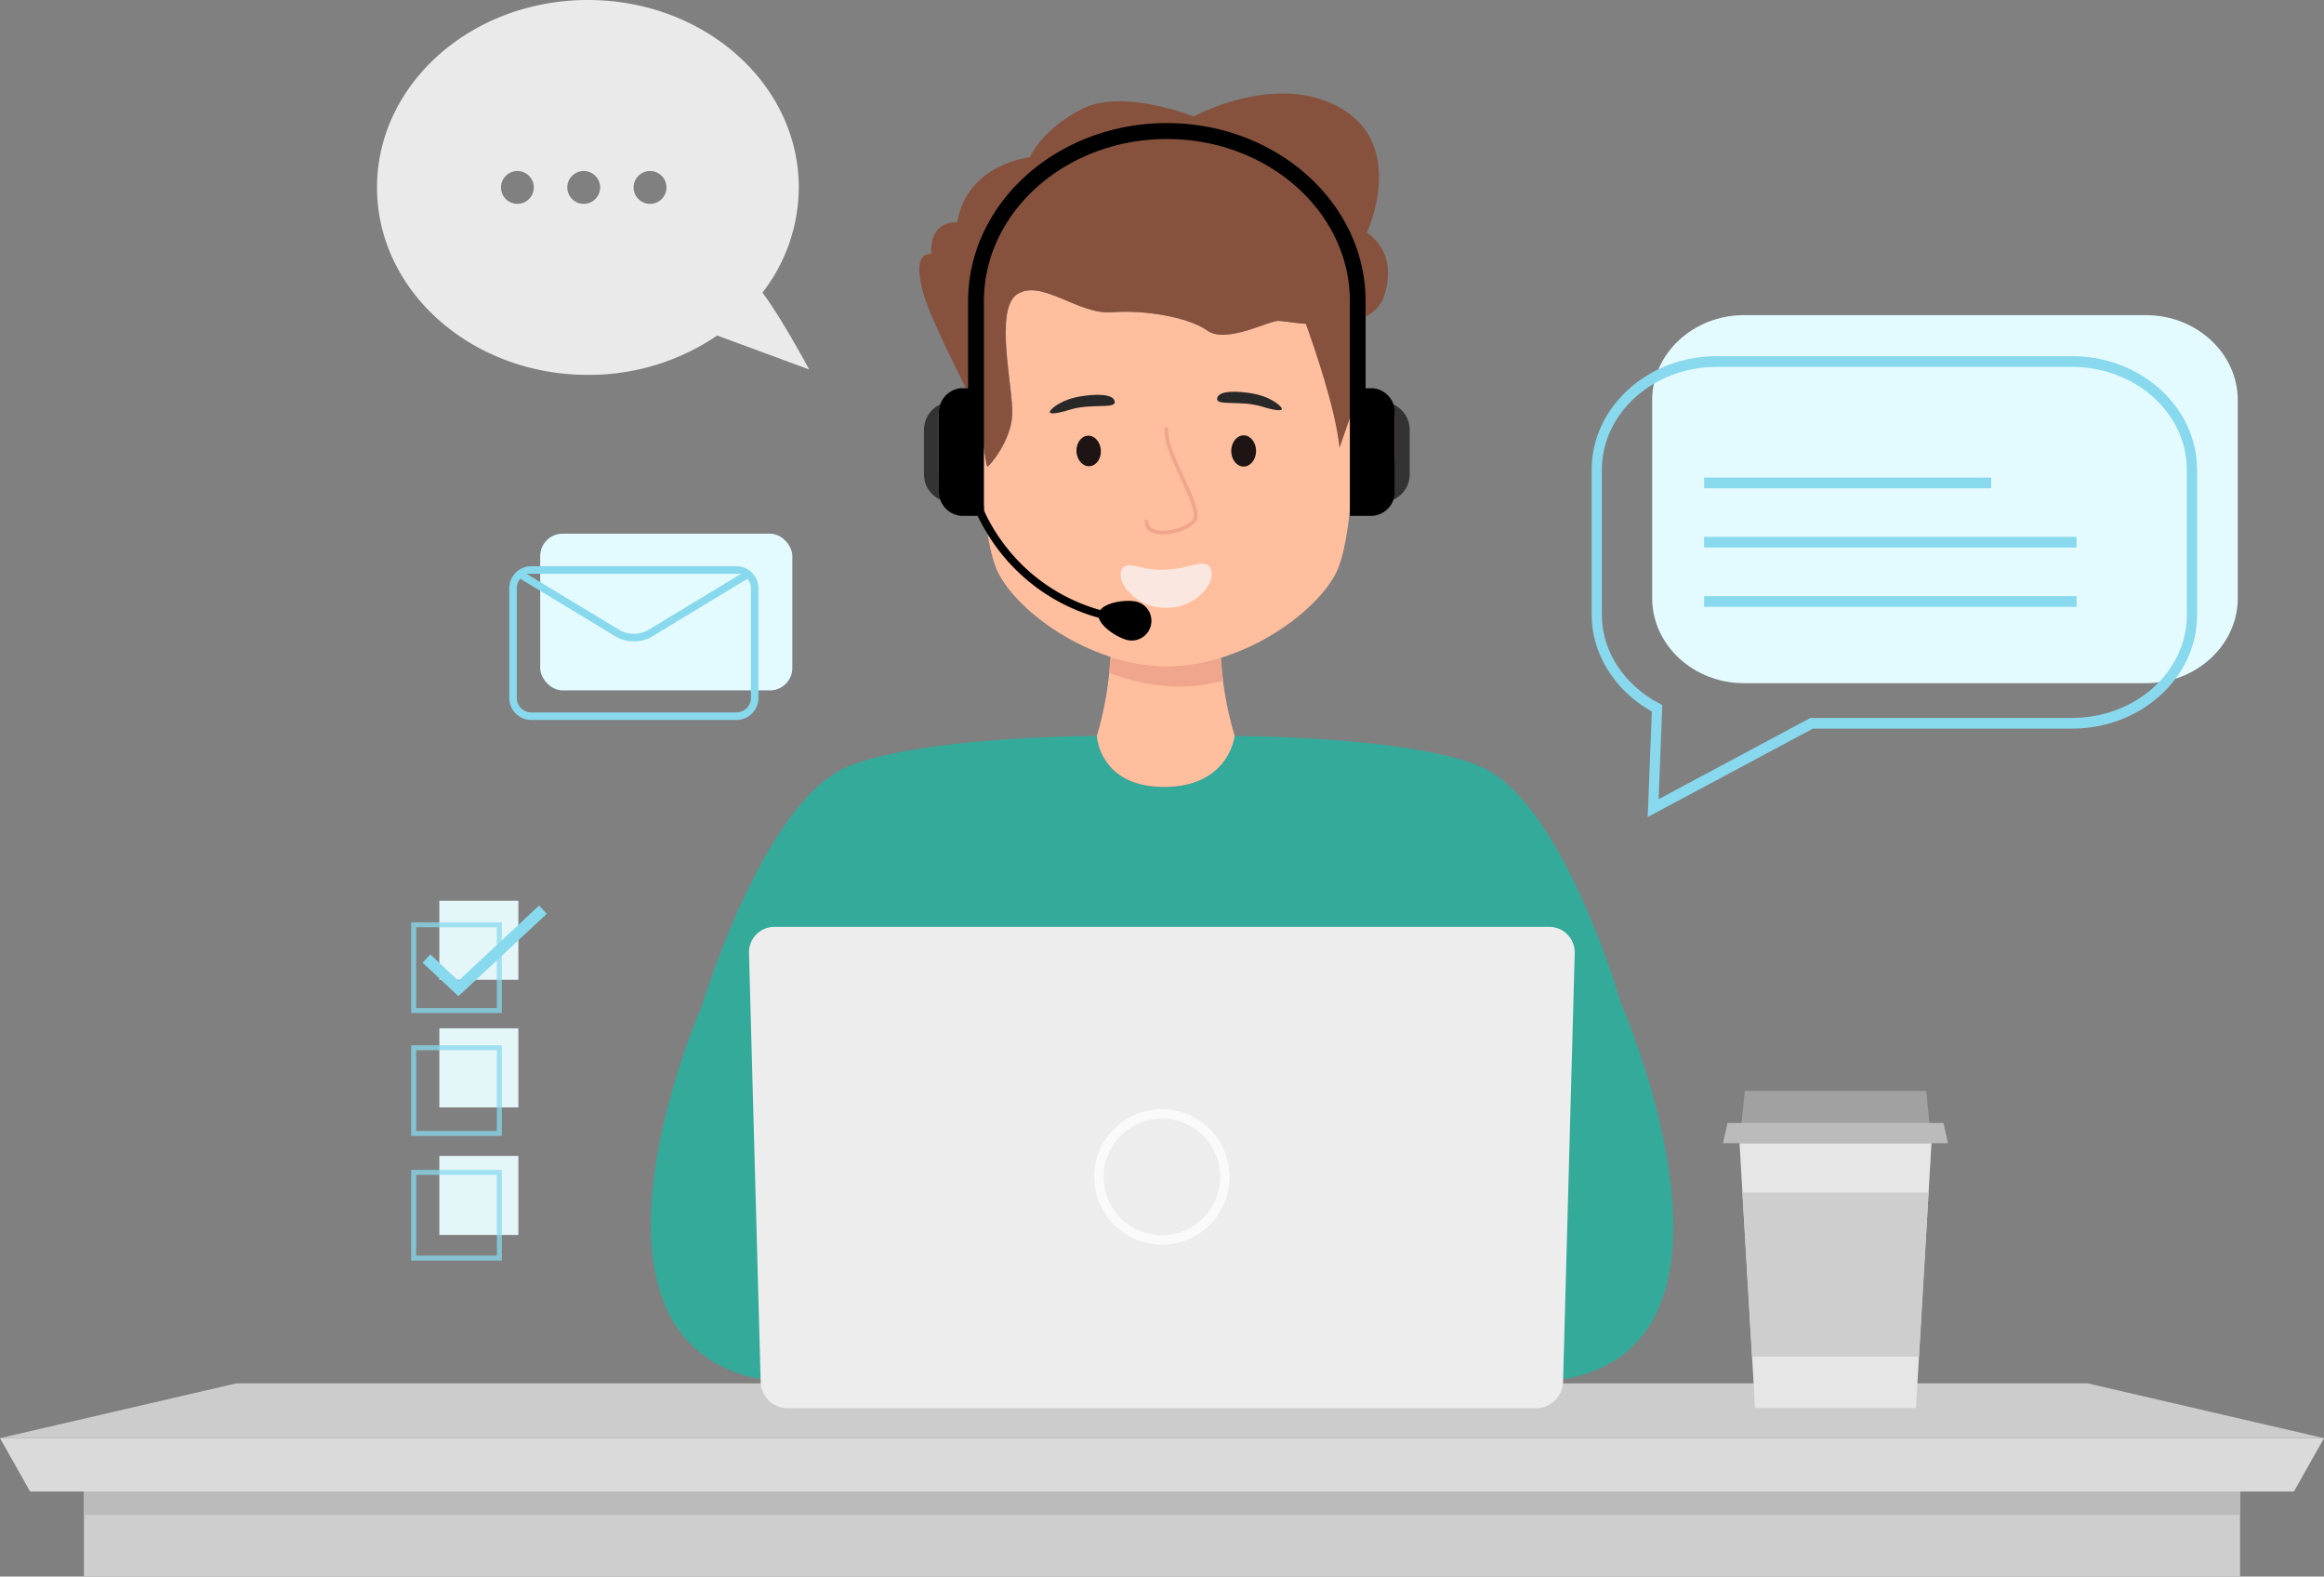<svg xmlns="http://www.w3.org/2000/svg" width="505.63" height="342.92" viewBox="0 0 505.63 342.92"><rect x="0" y="0" width="505.63" height="342.92" fill="#808080" stroke="none"/><g id="customer-service-bg" transform="translate(-14.12 -104)"><g id="Group_5942" data-name="Group 5942"><g id="Group_5926" data-name="Group 5926"><path id="Path_18451" fill="#dadada" d="M513.2 428.43H20.67l-6.55-11.61h505.63Z" data-name="Path 18451"/><path id="Path_18452" fill="#ccc" d="M468.33 404.9H65.54l-51.42 11.92h505.63Z" data-name="Path 18452"/><path id="Rectangle_1124" fill="#cecece" d="M0 0h469.1v18.49H0z" data-name="Rectangle 1124" transform="translate(32.39 428.43)"/><path id="Rectangle_1125" fill="#bbb" d="M0 0h469.1v5.05H0z" data-name="Rectangle 1125" transform="translate(32.39 428.43)"/></g><g id="Group_5929" data-name="Group 5929"><g id="Group_5927" data-name="Group 5927"><path id="Path_18453" fill="#e6e6e6" d="M434.38 352.21h-41.82l3.41 58.05h35Z" data-name="Path 18453"/><path id="Path_18454" fill="#cecece" d="M433.72 363.38h-40.5l2.09 35.71h36.31Z" data-name="Path 18454"/></g><g id="Group_5928" data-name="Group 5928"><path id="Path_18455" fill="#a1a1a1" d="M433.21 341.29h-39.48l-1.14 11.37h41.76Z" data-name="Path 18455"/><path id="Path_18456" fill="#bbb" d="M436.96 348.27h-46.98l-.99 4.39h48.95Z" data-name="Path 18456"/></g></g><g id="Group_5941" data-name="Group 5941"><g id="Group_5939" data-name="Group 5939"><path id="Path_18457" fill="#34aa9a" d="M366.9 322.57s-12.58-44.26-30.91-51.94c-15.63-6.56-53.96-6.56-53.96-6.56s-.5 11.09-14.62 11.09-14.62-11.09-14.62-11.09-37.32 0-53.96 6.56c-18.48 7.28-31.91 51.94-31.91 51.94s-31.03 69.91 10.24 80.9l4.47.86a15.52 15.52 0 0 0 3.05 0l170.72-.52c43.31-8.85 11.52-81.25 11.52-81.25Z" data-name="Path 18457"/><g id="Group_5938" data-name="Group 5938"><g id="Group_5936" data-name="Group 5936"><g id="Group_5933" data-name="Group 5933"><g id="Group_5930" data-name="Group 5930"><path id="Path_18458" fill="#ffbe9d" d="M282.75 264.07a75.348 75.348 0 0 1-3.05-17.63 38.3 38.3 0 0 1-23.94-.2 74.981 74.981 0 0 1-2.99 17.83s.51 11.09 14.63 11.09 15.33-11.02 15.34-11.09Z" data-name="Path 18458"/><path id="Path_18459" fill="#f0a68c" d="M267.84 248.9a40.3 40.3 0 0 1-12.12-1.96c-.07 1.13-.16 2.25-.28 3.37a41.643 41.643 0 0 0 15.15 3.04 39.451 39.451 0 0 0 9.64-1.25c-.21-1.68-.37-3.38-.49-5.09a40.135 40.135 0 0 1-11.9 1.9Z" data-name="Path 18459"/></g><g id="Group_5932" data-name="Group 5932"><path id="Path_18460" fill="#ffbe9d" d="M317.3 193.91c-3.54-4.02-6.5-3.24-8.54-1.52v-18.57c-6.38 1.76-15-.03-16.49-.03-2.22 0-11.35 5.03-15.44 2.11s-13.69-4.56-20.82-3.98-15.21-7.25-20.47-3.98-.82 20.71-1.17 26.44-5.03 11.11-5.38 11.11-1.64-11.17-1.64-11.17c-1.84-2.55-5.54-5.81-10.29-.41-6.27 7.12 5.53 19.76 11.15 20.07.51 5.21 1.34 10.38 2.65 13.63 3.51 8.66 20 21.29 37.2 21.29s33.69-12.63 37.2-21.29c1.35-3.33 2.18-8.7 2.69-14.05 5.96-2.29 15.02-13.21 9.36-19.64Z" data-name="Path 18460"/><g id="Group_5931" fill="#86523e" data-name="Group 5931"><path id="Path_18461" d="M298.1 174.11c1.95 5.37 6.62 18.91 7.45 27.29l3.16-9.01s1.9-13.19 2.23-19.71c-3.71 1.77-8.85 1.75-12.84 1.42Z" data-name="Path 18461"/><path id="Path_18462" d="M227.29 194.32s1.29 11.17 1.64 11.17 5.03-5.38 5.38-11.11-4.09-23.16 1.17-26.44 13.34 4.56 20.47 3.98 16.73 1.05 20.82 3.98 13.22-2.11 15.44-2.11 20.24 3.98 23.16-5.73-3.86-13.45-3.86-13.45 8.66-18.48-5.38-26.91-32.29 1.64-32.29 1.64-15.44-6.2-24.33-1.64-11.35 10.53-11.35 10.53-13.57 1.29-15.79 14.15c0 0-6.08-.7-5.62 6.9 0 0-4.7-1.12-1.52 9.24 2.01 6.55 12.05 25.8 12.05 25.8Z" data-name="Path 18462"/></g></g></g><g id="Group_5935" data-name="Group 5935"><g id="Group_5934" data-name="Group 5934"><path id="Path_18463" fill="#1e1414" d="M253.62 201.76c.18 1.83-.86 3.46-2.32 3.64s-2.78-1.16-2.96-2.98.86-3.46 2.32-3.64 2.78 1.16 2.96 2.98Z" data-name="Path 18463"/><path id="Path_18464" fill="#1e1414" d="M282 201.89c-.09 1.87 1.05 3.48 2.54 3.59s2.77-1.32 2.86-3.19-1.05-3.48-2.54-3.59-2.77 1.32-2.86 3.19Z" data-name="Path 18464"/><path id="Path_18465" fill="#282828" d="M242.52 193.57c.17-.63 2.55-2.79 7.22-3.44s6.91 0 6.91 1.36c0 1.46-5.27.25-9.59 1.58s-4.6.75-4.54.5Z" data-name="Path 18465"/><path id="Path_18466" fill="#282828" d="M293.01 192.89c-.17-.63-2.54-2.79-7.19-3.43s-6.89 0-6.89 1.36c0 1.46 5.25.25 9.56 1.57s4.59.75 4.52.5Z" data-name="Path 18466"/><path id="Path_18467" fill="#f0a68c" d="M267.17 220.25a6.138 6.138 0 0 1-2.19-.35 2.58 2.58 0 0 1-1.84-2.52.41.41 0 0 1 .82 0 1.764 1.764 0 0 0 1.31 1.75c2.25.86 6.66-.22 8.27-2.02 1.04-1.16-.81-5.2-2.6-9.1-1.81-3.94-3.68-8.02-3.46-10.69a.411.411 0 0 1 .44-.37.4.4 0 0 1 .37.44c-.2 2.46 1.62 6.44 3.39 10.28 2.07 4.52 3.86 8.43 2.47 9.98s-4.46 2.59-6.98 2.59Z" data-name="Path 18467"/></g><path id="Path_18468" fill="#f8f4f5" d="M276.54 226.73c1.16.32 1.82 2.33.43 4.66a10.433 10.433 0 0 1-8.96 4.8 10.59 10.59 0 0 1-9.14-4.49c-1.49-2.26-.98-4.24.08-4.58 1.13-.43 2.76.17 4.3.45a18.106 18.106 0 0 0 4.46.33 21.548 21.548 0 0 0 4.42-.62c1.53-.34 3.19-.96 4.43-.55Z" data-name="Path 18468" opacity=".75"/></g></g><g id="Group_5937" data-name="Group 5937"><path id="Path_18469" fill="#333" d="M218.38 210.69v-16.73a5.776 5.776 0 0 1 .35-2.01 6.058 6.058 0 0 0-3.58 5.55v9.66a6.047 6.047 0 0 0 3.58 5.55 6.018 6.018 0 0 1-.35-2.01Z" data-name="Path 18469"/><path id="Path_18470" fill="#333" d="M317.59 210.69v-16.73a5.776 5.776 0 0 0-.35-2.01 6.058 6.058 0 0 1 3.58 5.55v9.66a6.047 6.047 0 0 1-3.58 5.55 6.018 6.018 0 0 0 .35-2.01Z" data-name="Path 18470"/><path id="Path_18471" d="M312.92 188.45h-.02c-.09 0-.18-.02-.27-.02a1.668 1.668 0 0 0-.32.02h-1.08v-18.94c0-21.36-19.4-38.74-43.24-38.74s-43.24 17.38-43.24 38.74v18.94h-1.08c-.11 0-.21-.02-.32-.02a1.229 1.229 0 0 0-.27.02h-.02a5.32 5.32 0 0 0-4.67 5.5v16.74a5.306 5.306 0 0 0 4.67 5.5v.02h3.77a42.171 42.171 0 0 0 5.51 8.65 41.184 41.184 0 0 0 20.84 13.52c.6 2.11 4.23 4.39 6.23 4.84a4.288 4.288 0 1 0 1.87-8.37c-2.04-.46-6.44.1-7.78 1.84a39.389 39.389 0 0 1-19.78-12.86 40 40 0 0 1-5.53-8.79v-45.53c0-19.45 17.86-35.27 39.81-35.27s39.81 15.82 39.81 35.27v46.7h5.12v-.02a5.32 5.32 0 0 0 4.67-5.5v-16.74a5.306 5.306 0 0 0-4.67-5.5Z" data-name="Path 18471"/></g></g></g><g id="Group_5940" data-name="Group 5940"><path id="Path_18472" fill="#ededed" d="M356.72 311.3a5.523 5.523 0 0 0-5.54-5.69H182.62a5.53 5.53 0 0 0-5.54 5.69l2.54 93.32a5.906 5.906 0 0 0 5.85 5.69h162.87a5.906 5.906 0 0 0 5.85-5.69l2.54-93.32Z" data-name="Path 18472"/><path id="Path_18473" fill="#fafafa" d="M252.18 360a14.73 14.73 0 1 1 14.73 14.73A14.749 14.749 0 0 1 252.18 360Zm2.04 0a12.69 12.69 0 1 0 12.69-12.69A12.7 12.7 0 0 0 254.22 360Z" data-name="Path 18473"/></g></g></g><g id="Group_5950" data-name="Group 5950"><g id="Group_5945" data-name="Group 5945"><g id="Group_5943" fill="#e5f6f9" data-name="Group 5943"><path id="Rectangle_1126" d="M0 0h17.19v17.19H0z" data-name="Rectangle 1126" transform="translate(109.71 299.93)"/><path id="Rectangle_1127" d="M0 0h17.19v17.19H0z" data-name="Rectangle 1127" transform="translate(109.71 327.68)"/><path id="Rectangle_1128" d="M0 0h17.19v17.19H0z" data-name="Rectangle 1128" transform="translate(109.71 355.43)"/></g><path id="Path_18474" fill="#88d9ed" d="m113.86 320.69-7.79-7.29 1.68-1.8 6.11 5.73 17.55-16.36 1.67 1.8Z" data-name="Path 18474"/><g id="Group_5944" fill="#88d9ed" data-name="Group 5944" opacity=".75"><path id="Path_18475" d="M103.58 378.19v-19.72h19.72v19.72Zm1.08-1.08h17.56v-17.56h-17.56Z" data-name="Path 18475"/><path id="Path_18476" d="M103.58 351.08v-19.72h19.72v19.72Zm1.08-1.08h17.56v-17.56h-17.56Z" data-name="Path 18476"/><path id="Path_18477" d="M103.58 324.34v-19.72h19.72v19.72Zm1.08-1.08h17.56V305.7h-17.56Z" data-name="Path 18477"/></g></g><g id="Group_5948" data-name="Group 5948"><path id="Path_18478" fill="#e3faff" d="M500.99 234.12c0 10.17-8.97 18.48-19.94 18.48h-87.53c-10.97 0-19.94-8.32-19.94-18.48v-43.09c0-10.17 8.97-18.48 19.94-18.48h87.53c10.97 0 19.94 8.32 19.94 18.48Z" data-name="Path 18478"/><g id="Group_5947" fill="#88d9ed" data-name="Group 5947"><path id="Path_18479" d="m373.51 258.76-.29-.16c-7.89-4.52-12.8-12.5-12.8-20.81v-31.62c0-13.62 12.21-24.7 27.22-24.7h77.27c15.01 0 27.22 11.08 27.22 24.7v31.62c0 13.62-12.21 24.7-27.22 24.7h-56.38l-35.92 19.23.9-22.96Zm1.48 19.07L408 260.16h56.91c13.78 0 25-10.03 25-22.37v-31.62c0-12.33-11.21-22.37-25-22.37h-77.27c-13.78 0-25 10.03-25 22.37v31.62c0 7.82 4.79 15.18 12.5 19.23l.64.34-.8 20.48Z" data-name="Path 18479"/><g id="Group_5946" data-name="Group 5946"><path id="Rectangle_1129" d="M0 0h62.44v2.33H0z" data-name="Rectangle 1129" transform="translate(384.88 207.88)"/><path id="Rectangle_1130" d="M0 0h81.03v2.33H0z" data-name="Rectangle 1130" transform="translate(384.88 220.77)"/><path id="Rectangle_1131" d="M0 0h81.03v2.33H0z" data-name="Rectangle 1131" transform="translate(384.88 233.67)"/></g></g></g><g id="Group_5949" data-name="Group 5949"><rect id="Rectangle_1132" width="54.86" height="34.09" fill="#e3faff" data-name="Rectangle 1132" rx="4.88" transform="translate(131.65 220.08)"/><path id="Path_18480" fill="#88d9ed" d="M129.71 260.6a4.8 4.8 0 0 1-4.79-4.79v-23.86a4.8 4.8 0 0 1 4.79-4.79h44.64a4.8 4.8 0 0 1 4.79 4.79v23.86a4.8 4.8 0 0 1-4.79 4.79Zm-2.57-30.46a3.1 3.1 0 0 0-.58 1.81v23.86a3.15 3.15 0 0 0 3.15 3.15h44.64a3.15 3.15 0 0 0 3.15-3.15v-23.86a3.1 3.1 0 0 0-.58-1.81l-.18-.25-20.89 12.64a7.447 7.447 0 0 1-3.82.97 7.547 7.547 0 0 1-3.82-.97l-20.89-12.64-.18.25Zm21.92 10.99a6.407 6.407 0 0 0 5.94 0l20.38-12.33h-46.71l20.38 12.33Z" data-name="Path 18480"/></g><path id="Path_18481" fill="#eaeaea" d="M180 167.66a37.523 37.523 0 0 0 7.91-22.89c0-22.52-20.54-40.77-45.88-40.77s-45.88 18.25-45.88 40.77 20.54 40.77 45.88 40.77a49.5 49.5 0 0 0 28.13-8.56l20.01 7.38s-5.98-11.16-10.16-16.7Zm-53.31-19.32a3.57 3.57 0 1 1 3.57-3.57 3.572 3.572 0 0 1-3.57 3.57Zm14.43 0a3.57 3.57 0 1 1 3.57-3.57 3.572 3.572 0 0 1-3.57 3.57Zm14.43 0a3.57 3.57 0 1 1 3.57-3.57 3.572 3.572 0 0 1-3.57 3.57Z" data-name="Path 18481"/></g></g></svg>
